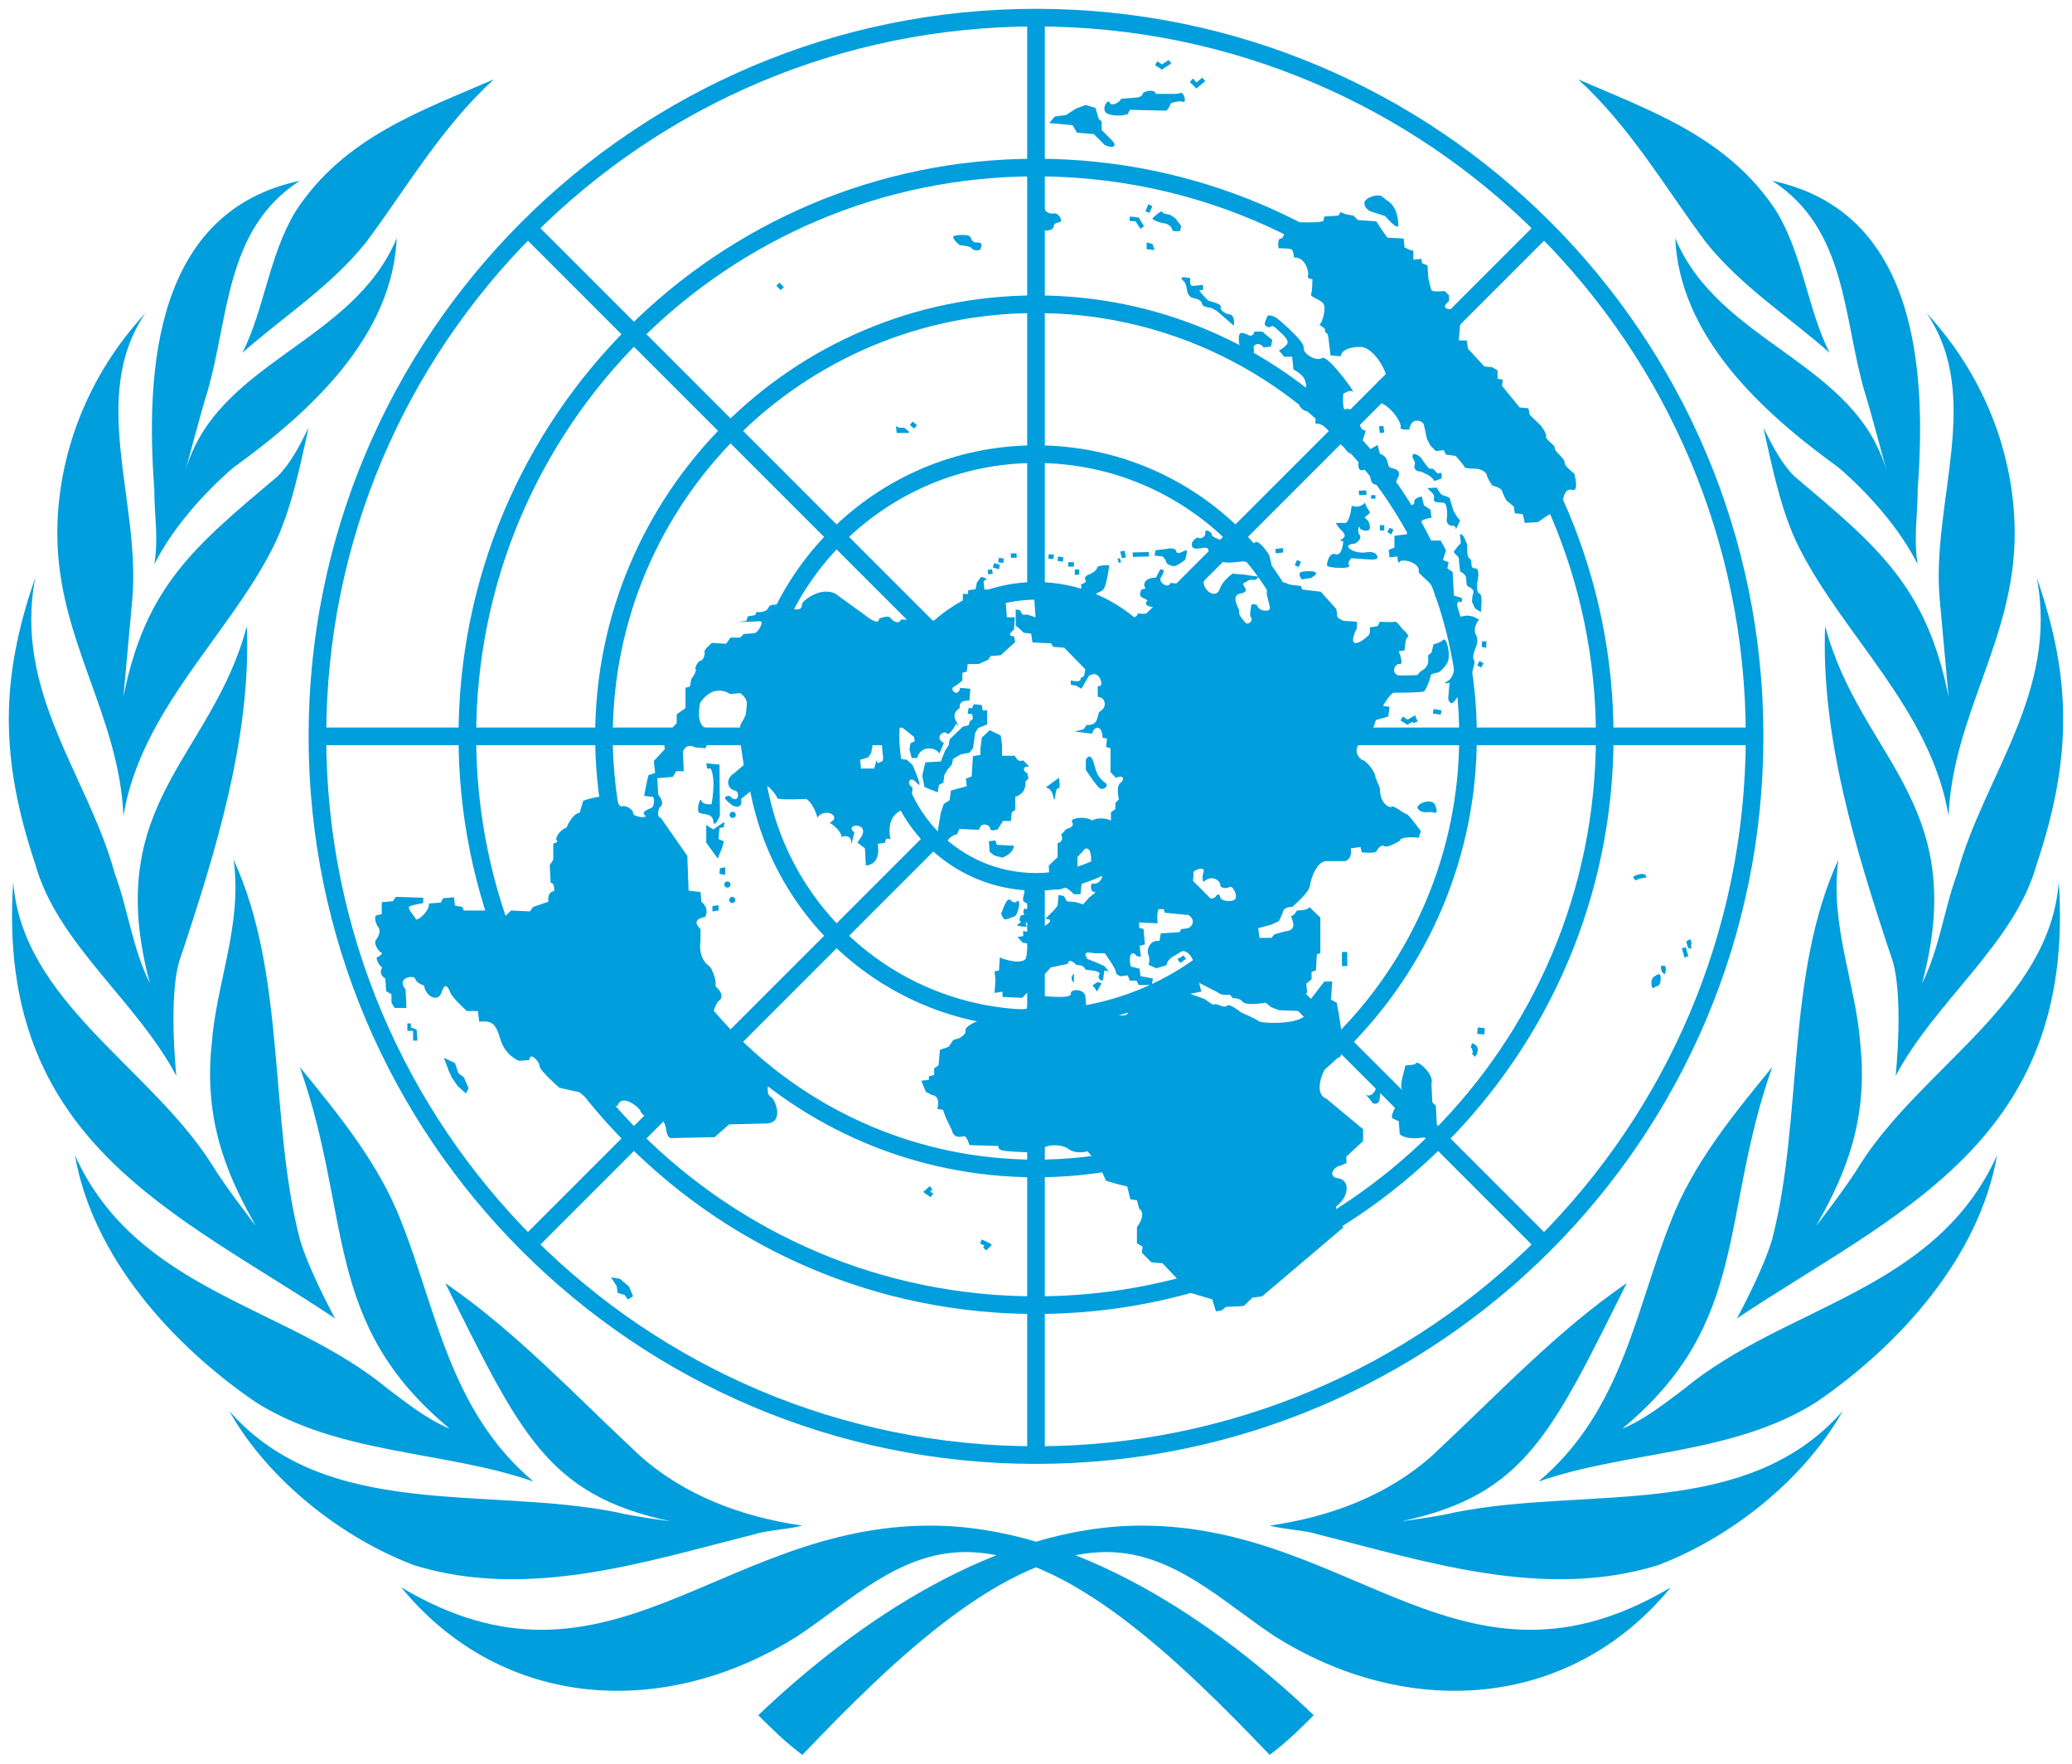 <svg width="47" height="40" viewBox="0 0 47 40" fill="none" xmlns="http://www.w3.org/2000/svg">
<g clip-path="url(#clip0_3571_44874)">
<path d="M12.1 33.6C10.2 32 9.9 29.7 9.1 27.7C8.6 26.4 7.7 25.3 6.8 24.2C8 27.6 7.3 30 10.2 32.4C9.7 32.2 9.2 31.8 8.8 31.5C6.5 29.6 3.1 29.3 1.7 26.2C2.1 28.5 3.9 30.5 5.8 31.8C7.7 33 10.1 32.9 12.1 33.6ZM17.1 34.8C17.4 34.7 17.8 34.7 18.2 34.6C16.8 34.4 15.5 33.9 14.5 33C13 31.6 11.7 30.2 10.1 29.1C11.8 32.5 12.4 33.9 15.2 34.5C15.2 34.5 14.4 34.4 14 34.3C11 33.7 7.4 34.5 5.2 32C6.1 33.6 7.8 34.9 9.4 35.5C12 36.3 14.7 35.4 17.1 34.8ZM21.1 34.6C16.3 34.6 13.8 38.8 9.1 36C11.4 38.8 15.1 39 18.1 37.1C19.3 36.3 20.4 35.2 21.9 35.2C24.2 35.2 26.7 37.6 28.8 39.8C29.2 39.5 29.5 39.2 29.8 38.9C27.6 36.8 24.4 34.6 21.1 34.6ZM7.6 29.9C7.6 29.9 7 28.8 6.8 28.1C6.1 25.4 6.5 22.1 5.3 19.5C5.5 21 4.9 22.3 4.8 23.7C4.6 25.6 5.3 26.9 5.8 27.8C5.8 27.8 5.1 26.9 4.8 26.4C3.4 24.2 0.5 22.7 0.3 20C-0.1 25.9 4 27.5 7.6 29.9ZM6.2 12.4C6.6 11.6 6.8 10.6 7 9.7C6.8 10.1 6.6 10.5 6.3 10.8C4.4 12.4 3.3 13.3 2.8 15.8L3 13.6C3.2 11.4 2 9 3.3 7.1C2 8.5 1.3 10.3 1.3 12.1C1.3 14.5 2.7 16.2 2.8 18.5C3.2 16.1 5.2 14.4 6.2 12.4ZM5.5 8C6.4 7.2 7.5 6.5 8.3 5.5C9.2 4.3 10 2.9 11.2 1.8C9.6 2.5 7.8 3.1 6.7 4.8C6.1 5.8 6 7 5.5 8ZM3.5 12.8C3.9 12 4.6 11.2 5.3 10.6C7.1 9.3 8.9 7.6 9 5.4C8 7.8 4.9 8.2 4.2 10.7C4.2 10.7 4.6 9.2 4.7 8.9C5.2 7.2 5.1 5.2 6.8 4.1C3.5 4.8 3.3 8.4 3.5 11.1C3.5 11.7 3.6 12.2 3.5 12.8ZM4 24.4C4 24.4 3.8 22.5 4.1 21.7C4.9 19.3 5.7 16.7 5.6 14.2C4.8 17.2 2.3 18.2 3.4 22.3C3 21.5 2.9 20.6 2.6 19.8C2 17.6 0.3 15.7 0.8 13.1C0 15.4 0 17.2 0.8 19.6C1.3 21.4 3.1 22.7 4 24.4Z" fill="#009EDC"/>
<path d="M34.9 33.6C36.8 32 37.1 29.7 37.9 27.7C38.4 26.4 39.3 25.3 40.2 24.2C39 27.6 39.7 30 36.8 32.4C37.3 32.2 37.8 31.8 38.2 31.5C40.5 29.6 43.9 29.3 45.3 26.2C44.9 28.5 43.1 30.5 41.2 31.8C39.3 33 36.9 32.9 34.9 33.6ZM29.9 34.8C29.6 34.7 29.2 34.7 28.8 34.6C30.2 34.4 31.5 33.9 32.5 33C34 31.6 35.3 30.2 36.9 29.1C35.2 32.5 34.6 33.9 31.8 34.5C31.8 34.5 32.6 34.4 33 34.3C36 33.7 39.6 34.5 41.8 32C40.9 33.6 39.2 34.9 37.6 35.5C35 36.3 32.3 35.4 29.9 34.8ZM25.9 34.6C30.7 34.6 33.2 38.8 37.9 36C35.6 38.8 31.9 39 28.9 37.1C27.7 36.3 26.6 35.2 25.1 35.2C22.8 35.2 20.3 37.6 18.2 39.8C17.8 39.5 17.5 39.2 17.2 38.9C19.4 36.8 22.6 34.6 25.9 34.6ZM39.4 29.9C39.4 29.9 40 28.8 40.2 28.1C40.9 25.4 40.5 22.1 41.7 19.5C41.5 21 42.1 22.3 42.2 23.7C42.4 25.6 41.7 26.9 41.2 27.8C41.2 27.8 41.9 26.9 42.2 26.4C43.6 24.2 46.5 22.7 46.7 20C47.1 25.9 43 27.5 39.4 29.9ZM40.8 12.4C40.4 11.6 40.2 10.6 40 9.7C40.2 10.1 40.4 10.5 40.7 10.8C42.6 12.4 43.7 13.3 44.2 15.8L44 13.6C43.8 11.4 45 9 43.7 7.1C45 8.5 45.7 10.3 45.7 12.1C45.7 14.5 44.3 16.2 44.2 18.5C43.8 16.1 41.8 14.4 40.8 12.4ZM41.5 8C40.6 7.2 39.5 6.5 38.7 5.5C37.8 4.3 37 2.9 35.8 1.8C37.4 2.5 39.2 3.1 40.3 4.8C40.9 5.8 41 7 41.5 8ZM43.5 12.8C43.1 12 42.4 11.2 41.7 10.6C39.9 9.3 38.1 7.6 38 5.4C39 7.8 42.1 8.2 42.8 10.7C42.8 10.7 42.4 9.2 42.3 8.9C41.8 7.2 41.9 5.2 40.2 4.1C43.5 4.8 43.7 8.4 43.5 11.1C43.5 11.7 43.4 12.2 43.5 12.8ZM43 24.4C43 24.4 43.2 22.5 42.9 21.7C42.1 19.3 41.3 16.7 41.4 14.2C42.2 17.2 44.7 18.2 43.6 22.3C44 21.5 44.1 20.6 44.4 19.8C45 17.6 46.7 15.7 46.2 13.1C47 15.4 47 17.2 46.2 19.6C45.7 21.4 43.9 22.7 43 24.4Z" fill="#009EDC"/>
<path d="M23.5 33C32.502 33 39.8 25.702 39.8 16.7C39.8 7.698 32.502 0.4 23.5 0.4C14.498 0.4 7.2 7.698 7.2 16.7C7.2 25.702 14.498 33 23.5 33Z" stroke="#009EDC" stroke-width="0.4"/>
<path d="M23.501 29.6C30.625 29.6 36.401 23.824 36.401 16.7C36.401 9.575 30.625 3.8 23.501 3.8C16.376 3.8 10.601 9.575 10.601 16.7C10.601 23.824 16.376 29.6 23.501 29.6Z" stroke="#009EDC" stroke-width="0.4"/>
<path d="M23.5 26.5C28.913 26.5 33.3 22.112 33.3 16.7C33.3 11.287 28.913 6.9 23.5 6.9C18.088 6.9 13.7 11.287 13.7 16.7C13.7 22.112 18.088 26.5 23.5 26.5Z" stroke="#009EDC" stroke-width="0.4"/>
<path d="M23.501 23.1C27.035 23.1 29.901 20.234 29.901 16.7C29.901 13.165 27.035 10.3 23.501 10.3C19.966 10.3 17.101 13.165 17.101 16.7C17.101 20.234 19.966 23.1 23.501 23.1Z" stroke="#009EDC" stroke-width="0.4"/>
<path d="M23.5 20C25.323 20 26.8 18.522 26.8 16.7C26.8 14.877 25.323 13.4 23.5 13.4C21.678 13.4 20.2 14.877 20.2 16.7C20.2 18.522 21.678 20 23.5 20Z" stroke="#009EDC" stroke-width="0.4"/>
<path d="M23.5 0.4V13.4M23.5 20V33M12 5.2L21.2 14.4M25.8 19L35 28.2M7.2 16.7H20.2M26.8 16.7H39.8M12 28.2L21.2 19M25.8 14.4L35 5.2" stroke="#009EDC" stroke-width="0.4"/>
<path d="M22.71 20.72C22.75 20.64 22.83 20.32 22.93 20.42C23.03 20.52 23.09 20.42 23.09 20.42C23.09 20.42 23.14 20.47 23.11 20.57C23.09 20.67 23.06 20.77 23 20.79C22.94 20.8 22.89 20.84 22.81 20.85C22.75 20.86 22.71 20.72 22.71 20.72ZM23.53 20.59C23.55 20.57 23.58 20.67 23.63 20.65C23.68 20.64 23.7 20.74 23.65 20.74C23.6 20.74 23.6 20.8 23.6 20.83C23.6 20.86 23.6 20.92 23.56 20.96C23.52 21 23.49 20.97 23.44 20.95C23.39 20.92 23.37 20.92 23.3 20.92C23.24 20.92 23.29 21.02 23.29 21.02C23.29 21.02 23.03 21.01 23.08 20.97C23.13 20.93 23.18 20.92 23.14 20.89C23.1 20.86 23.14 20.84 23.14 20.79C23.14 20.74 23.26 20.76 23.23 20.73C23.19 20.69 23.23 20.55 23.29 20.63L23.33 20.54C23.29 20.5 23.32 20.49 23.24 20.46C23.17 20.43 23.23 20.28 23.23 20.28L23.24 20.18C23.26 20.05 23.51 20.04 23.53 20.15C23.54 20.26 23.53 20.34 23.53 20.34L23.6 20.37C23.6 20.37 23.59 20.45 23.53 20.45C23.47 20.45 23.53 20.49 23.49 20.53L23.53 20.59ZM32.74 14.51C32.67 14.58 32.52 14.61 32.52 14.61L32.47 14.8L32.39 14.87C32.39 14.87 32.41 14.92 32.39 15.04C32.37 15.16 32.22 15.23 32.22 15.23L32.15 15.31C32.15 15.31 31.75 15.33 31.7 15.31C31.55 15.24 31.65 15.04 31.75 15.06C31.85 15.08 31.73 14.77 31.73 14.77L31.86 14.75C31.86 14.75 31.88 14.45 31.93 14.45C31.98 14.45 31.91 14.35 31.85 14.3C31.78 14.25 31.7 14.08 31.63 14.1C31.56 14.12 31.3 14.1 31.3 14.1L31.25 14.2L31.07 14.23C31.07 14.23 31.09 14.36 31.05 14.4C30.95 14.52 30.57 14.77 30.73 14.35L30.78 14.25V14.1L30.48 14.08C30.48 14.08 30.33 14.03 30.33 13.96C30.33 13.89 30.31 13.81 30.31 13.81L29.96 13.42L29.54 13.37L29.51 13.29L29.26 13.26C28.96 13.11 28.69 13.24 28.74 13.5C28.79 13.75 28.87 13.85 28.71 13.85C28.54 13.85 28.51 13.72 28.51 13.72C28.51 13.72 28.38 13.67 28.38 13.74C28.38 13.81 28.33 13.94 28.38 14.01C28.43 14.08 28.31 14.18 28.26 14.13C28.21 14.08 28.08 13.93 28.11 13.88C28.14 13.83 27.88 13.51 28.14 13.46C28.41 13.41 28.12 13.26 28.22 13.22L28.35 13.15H28.48L28.56 13.08L28.34 13.05L28.21 13.03L27.96 13.01C27.71 13.18 27.66 13.38 27.66 13.38C27.53 13.63 27.21 13.28 27.33 13.14C27.45 13 26.96 13.12 26.88 13.19C26.8 13.26 26.55 13.22 26.55 13.22C26.5 13.37 26.27 13.2 26.33 13.1C26.4 13 26.4 12.93 26.4 12.93L26.32 12.91L26.22 13.1C25.99 13.1 25.92 13.23 25.97 13.32C26.02 13.4 25.9 13.3 25.87 13.42C25.84 13.54 25.89 13.54 25.99 13.59C26.09 13.64 25.94 13.64 26.01 13.72C26.08 13.8 26.28 13.72 26.16 13.84C26.04 13.96 25.81 13.91 25.81 13.91C25.79 14.06 25.48 14.03 25.44 13.98C25.41 13.93 25.16 13.63 25.16 13.63L24.84 13.61C24.81 13.37 24.99 13.49 25.06 13.31C25.13 13.12 25.16 12.82 25.16 12.82C25.16 12.82 24.89 12.8 24.88 12.89C24.86 12.97 24.7 13.03 24.7 13.03C24.7 13.03 24.57 13.08 24.62 13.15C24.67 13.22 24.52 13.25 24.52 13.25C24.52 13.25 24.55 13.36 24.5 13.4C24.37 13.54 24.03 13.42 23.98 13.37L23.78 13.29L23.58 13.16L23.35 13.26L23.28 13.33H23.03L23.01 13.53L23.46 13.58L23.49 14L23.31 13.94H23.19L23.14 13.84L23.04 13.82V14.19L23.14 14.27L23.22 14.35L23.39 14.37L23.42 14.57L23.84 14.59L23.89 14.67L24.14 14.69L24.62 15.18L24.59 15.33L24.51 15.38C24.54 15.5 24.29 15.43 24.29 15.43V15.53L24.41 15.55L24.53 15.62L24.7 15.33C24.88 15.21 24.97 15.38 24.98 15.48C25 15.58 24.9 15.56 24.9 15.56V15.8L25 15.83C25.17 16.03 24.93 16.15 24.93 16.15L24.88 16.32C24.83 16.47 24.65 16.44 24.65 16.44L24.58 16.54L24.38 16.59L24.77 16.64C24.81 16.5 24.91 16.47 24.96 16.54C25.01 16.61 25.01 16.73 25.01 16.73L25.11 16.75L25.09 16.94L25.19 16.97V17.51L25.31 17.64C25.51 17.56 25.51 17.69 25.41 17.76C25.31 17.83 25.38 18.13 25.38 18.13L25.3 18.21V18.35L25.2 18.42V18.61C25.03 18.53 24.83 18.56 24.78 18.61C24.63 18.51 24.31 18.54 24.31 18.63C24.41 18.76 24.19 18.8 24.19 18.8L24.07 18.93C24.15 19.1 23.99 19.12 23.99 19.12V19.44L23.79 19.63L23.81 20.07C23.81 20.19 24.06 20.2 24.11 20.14C24.16 20.07 24.36 20.28 24.36 20.28H24.51L24.54 19.98L24.44 19.93V19.44L24.61 19.25C24.81 19.18 24.74 19.69 24.74 19.74C24.76 19.93 24.84 19.91 24.92 19.87C25.09 19.8 24.95 20.06 24.82 20.04C24.69 20.02 24.77 20.21 24.77 20.21L24.85 20.24L24.7 20.36L24.57 20.51L24.4 20.46L24.2 20.44L24.13 20.32L24.01 20.3L23.99 20.54L23.91 20.64L23.71 20.84C23.98 20.84 23.68 21.03 23.61 21.03C23.76 21.08 23.59 21.23 23.21 21.11V21.23L23.08 21.25L23.2 21.38L23.33 21.4L23.28 21.69C23.28 21.91 22.73 21.76 22.68 21.71L22.66 22.01L22.56 22.03L22.58 22.23L22.56 22.52L22.74 22.49V22.61L23.19 22.63L23.84 21.94L24.22 21.86C24.25 21.69 24.42 21.89 24.42 21.89C24.59 21.87 24.62 21.99 24.62 21.99L24.84 22.02C25.02 22.07 24.91 22.09 24.92 22.16C24.94 22.26 25.02 22.23 25.02 22.23L25.05 22.01L25.15 22.03L25.05 21.91L24.87 21.83L24.67 21.75C24.54 21.56 24.7 21.6 24.84 21.62H25.06C25.06 21.62 25.31 21.96 25.31 22.04C25.31 22.12 25.43 22.14 25.43 22.14L25.58 22.12L25.63 22.24H25.78L25.83 22.34H26.13L26.15 22.19L25.87 22.14L25.85 21.97L25.65 21.92C25.58 21.63 25.7 21.55 25.78 21.68L25.88 21.7L25.85 21.45L25.97 21.42L25.94 21.07L25.84 21.04V20.92L26.26 20.94C26.23 20.72 26.28 20.62 26.28 20.62H26.4L26.42 20.7L26.93 20.75L27.29 20.34C27.27 20.31 27.33 20.29 27.29 20.25C27.24 20.2 27.17 20.25 27.09 20.2C27.01 20.15 27.09 19.86 27.07 19.8C27.05 19.73 27.35 19.63 27.3 19.78C27.25 19.93 27.3 20 27.3 20C27.52 19.8 27.7 20.02 27.68 20.07C27.66 20.12 27.8 20.17 27.88 20.12C27.96 20.07 28.06 20.27 28.03 20.37C28 20.47 27.7 20.45 27.68 20.35C27.66 20.25 27.61 20.28 27.58 20.33C27.55 20.38 27.4 20.41 27.31 20.36C27.29 20.35 27.29 20.34 27.28 20.33L26.92 20.74H26.94C27.14 20.86 27.04 21.01 26.97 21.04C26.9 21.07 26.79 21.07 26.79 21.07L26.76 21.14L26.33 21.17L26.3 21.34C26.08 21.31 26 21.54 26.05 21.66C26.1 21.78 26.05 21.88 26.05 21.88L26.23 21.96L26.46 21.89C26.49 21.72 26.64 21.69 26.78 21.59C26.91 21.49 27.13 21.78 27.06 21.91C26.99 22.04 26.99 22.1 26.99 22.1L27.01 22.25L26.84 22.32L26.71 22.39L26.69 22.47H26.24L26.16 22.55L25.94 22.57L25.87 22.67L25.72 22.69C25.72 22.69 25.47 22.81 25.57 22.94C25.67 23.08 25.15 23.06 25.04 22.87C25.01 23.04 24.82 22.89 24.82 22.89L24.64 22.84L24.62 22.59C24.59 22.42 24.27 22.42 24.29 22.54C24.31 22.66 23.69 22.59 23.69 22.59L23.49 22.69L23.31 22.8L23.29 22.88L22.99 22.91L22.86 22.98L22.81 22.88H22.68L22.55 23.07C22.2 23.09 21.87 23.29 21.9 23.37C21.93 23.45 21.77 23.54 21.77 23.54L21.62 23.59L21.52 23.74L21.32 23.81L21.29 24.16L21.19 24.23V24.38L21.07 24.41V24.49L20.9 24.51L21 24.76L21.13 24.83C21.36 24.86 21.26 25.15 21.26 25.15L21.39 25.17L21.46 25.36L21.59 25.63C21.64 25.83 21.79 25.78 21.86 25.77C21.93 25.75 21.99 25.97 21.99 25.97L22.65 25.99C22.65 25.99 22.62 26.06 22.73 26.09C22.85 26.12 23.61 26.16 23.64 26.11C23.61 25.96 24.06 25.92 24.24 26.06C24.42 26.19 24.67 26.11 24.67 26.11L24.92 26.41L25.09 26.78L25.37 26.86L25.57 26.91L25.64 27.2L25.79 27.22L25.84 27.41C26.02 27.54 25.79 27.83 25.79 27.83V28.2L25.92 28.27L25.9 28.41L26.12 28.63L26.37 28.65L27 29.32L27.5 29.47L27.58 29.74L27.71 29.72L27.81 29.64L28.21 29.62L28.41 29.43L28.63 29.4L30.48 27.83L30.31 27.73V27.36C30.61 27.14 30.63 26.75 30.34 26.72C30.13 26.69 30.22 26.47 30.42 26.43L30.54 26.38V26.23L30.92 25.88V25.61L30.09 24.92C29.72 24.79 30.09 23.98 30.34 23.99C30.59 24.01 30.32 22.74 30.32 22.74L30.19 22.67L30.22 22.26H30.04L29.74 22.65L29.66 22.92C29.63 23.27 28.6 23.21 28.55 23.16C28.5 23.11 28.15 22.96 28.15 22.96C28.15 22.96 27.88 22.74 27.83 22.81C27.78 22.88 27.55 22.73 27.55 22.78C27.55 22.83 27.33 22.66 27.33 22.66L27 22.54L27.25 22.49L27.2 22.29L27.63 22.51C27.68 22.58 27.9 22.56 27.9 22.56L27.97 22.64C27.97 22.64 28.1 22.62 28.19 22.72C28.27 22.82 28.71 22.74 28.71 22.74L28.83 22.84L29.01 22.91L29.53 22.93L29.55 22.61L29.65 22.51L29.63 22.31L29.75 22.21V22.04L29.85 22.01L29.87 21.64L29.95 21.62V20.81L29.7 20.57C29.68 20.65 29.42 20.65 29.42 20.65C29.42 20.65 29.35 20.77 29.3 20.77C29.25 20.77 29.37 20.92 29.33 21.02C29.3 21.12 29.16 21.12 29.16 21.12L28.91 21.19L28.84 21.27H28.57L28.54 21.05L28.84 20.97L29.01 20.89L29.09 20.72C29.11 20.55 29.31 20.57 29.31 20.57C29.31 20.57 29.69 20.25 29.71 20.1C29.73 19.95 29.86 19.53 30.09 19.53H30.52C30.69 19.46 30.64 19.24 30.64 19.24L30.86 19.21L30.89 19.33C30.89 19.33 31.19 19.36 31.22 19.31C31.25 19.26 31.32 19.14 31.4 19.19C31.48 19.24 31.75 19.07 31.75 19.07C31.77 18.95 32.18 19 32.18 19L32.23 18.85C32.23 18.85 31.95 18.46 31.9 18.46C31.85 18.46 31.58 18.22 31.55 18.31C31.28 18.24 31.3 17.87 31.3 17.87L31.2 17.63C31.2 17.49 30.95 17.21 30.9 17.24C30.65 17.05 30.83 16.84 30.9 16.82C30.97 16.8 31.13 16.57 31.13 16.57L31.21 16.33L31.49 16.25L31.52 16.03L31.37 16.01C31.37 16.01 31.54 15.71 31.62 15.71C31.7 15.71 32.25 15.71 32.3 15.68C32.35 15.65 32.45 15.38 32.45 15.33C32.45 15.28 32.58 15.26 32.63 15.25C32.68 15.23 32.8 15.1 32.83 15.03C32.92 14.86 32.81 14.44 32.74 14.51ZM37.35 19.9C37.34 19.87 37.33 19.84 37.3 19.83C37.23 19.8 37.1 19.85 37.04 19.89L37.1 19.97C37.16 19.93 37.25 19.91 37.26 19.92V19.91L37.35 19.9ZM37.78 21.91L37.68 21.9C37.67 21.98 37.69 22.08 37.77 22.09L37.79 21.99C37.79 21.99 37.78 21.95 37.78 21.91ZM38.15 21.51C38.18 21.61 38.21 21.71 38.21 21.72L38.3 21.68C38.3 21.68 38.26 21.58 38.24 21.48L38.15 21.51ZM38.37 21.43V21.41C38.37 21.38 38.36 21.34 38.34 21.3L38.25 21.35C38.26 21.37 38.26 21.4 38.27 21.42C38.27 21.45 38.28 21.48 38.3 21.5C38.32 21.51 38.34 21.52 38.37 21.51L38.35 21.41C38.35 21.42 38.36 21.42 38.37 21.43ZM37.52 22.15C37.59 22.11 37.68 22.02 37.67 22.21C37.66 22.4 37.58 22.34 37.52 22.4C37.46 22.46 37.42 22.21 37.52 22.15ZM33.51 23.45L33.52 23.3L33.68 23.32L33.67 23.46L33.51 23.45ZM33.52 23.78C33.5 23.69 33.4 23.66 33.39 23.66L33.36 23.76C33.37 23.76 33.38 23.77 33.39 23.78L33.41 23.87C33.4 23.88 33.39 23.89 33.39 23.9L33.46 23.97C33.51 23.89 33.53 23.84 33.52 23.78ZM21.09 26.9L20.99 26.99L20.94 27.03L20.99 27.07L21.11 27.15L21.17 27.07L21.1 27.02L21.15 26.98L21.09 26.9ZM22.27 28.11L22.23 28.2L22.33 28.25L22.3 28.29L22.37 28.36L22.5 28.23L22.44 28.19L22.27 28.11ZM17.68 6.41L17.78 6.51L17.71 6.58L17.61 6.48L17.68 6.41ZM20.7 9.56L20.8 9.64L20.74 9.72L20.64 9.64L20.7 9.56ZM20.32 9.63L20.34 9.82H20.59C20.69 9.82 20.51 9.7 20.51 9.7C20.51 9.7 20.31 9.72 20.32 9.63ZM25.8 4.93L25.63 4.91L25.62 5.01L25.76 5.02L25.87 5.19L25.95 5.13L25.84 4.95L25.82 4.93H25.8ZM26.25 1.39L26.2 1.48L26.33 1.56L26.36 1.58L26.38 1.56L26.57 1.44L26.51 1.36L26.36 1.46L26.25 1.39ZM27.14 1.87L27.06 1.78L26.99 1.86L27.14 2.01L27.17 1.98L27.34 1.84L27.27 1.76L27.14 1.87ZM21.62 5.38C21.61 5.32 21.95 5.31 22 5.36C22.05 5.41 22.02 5.5 22.17 5.5C22.32 5.5 22.25 5.6 22.24 5.65C22.22 5.7 22.06 5.68 22.04 5.63C22.02 5.58 21.77 5.56 21.77 5.56C21.77 5.56 21.64 5.46 21.62 5.38ZM23.53 5.19C23.79 5.27 23.88 5.21 23.9 5.14C23.92 5.07 23.93 5.06 24.03 5.04C24.13 5.02 24.01 4.82 23.91 4.84C23.81 4.86 23.71 4.81 23.69 4.72C23.67 4.64 23.51 4.42 23.49 4.59C23.47 4.76 23.37 4.76 23.39 4.88C23.42 4.99 23.47 5.17 23.53 5.19ZM25.18 2.34C25.14 2.19 24.93 2.53 25.15 2.59C25.37 2.66 25.58 2.59 25.58 2.59L25.63 2.49L26.46 2.51C26.53 2.44 26.56 2.34 26.56 2.34C26.56 2.34 26.76 2.27 26.84 2.31C26.92 2.34 26.86 2.07 26.77 2.11C26.69 2.14 26.52 2.13 26.52 2.13H26.22C26.2 2.01 25.94 2.06 25.92 2.13C25.91 2.19 25.81 2.21 25.81 2.21L25.43 2.24C25.39 2.34 25.2 2.41 25.18 2.34ZM25.21 3.17L24.99 2.95V2.76L24.92 2.69L24.85 2.45L24.63 2.38L24.41 2.46L24.18 2.61L23.93 2.64L23.8 2.79L24.33 2.84L24.43 3.01L24.81 3.04L25.06 3.29C25.29 3.39 25.34 3.29 25.21 3.17ZM25.98 4.79L26.05 4.63L26.14 4.68L26.07 4.83L25.98 4.79ZM30.95 4.62C30.92 4.49 31.28 4.37 31.37 4.47C31.45 4.57 31.69 4.59 31.72 5.09C31.73 5.27 31.42 4.9 31.42 4.9L31.17 4.82C31.03 4.79 30.96 4.71 30.95 4.62ZM29.2 5.06C29.15 5.21 29.13 5.41 29.05 5.41C28.97 5.41 29 5.63 29 5.63C29 5.63 29.22 5.63 29.28 5.65C29.35 5.67 29.35 5.84 29.35 5.84C29.6 5.82 29.7 6.16 29.67 6.25C29.64 6.33 29.77 6.33 29.77 6.33C29.77 6.33 29.77 6.6 29.74 6.67C29.71 6.74 29.96 6.79 30.02 6.89C30.09 6.99 29.99 7.33 29.94 7.35C29.89 7.37 30.07 7.42 30.06 7.5C30.04 7.58 30.11 7.5 30.13 7.64C30.15 7.77 30.18 8.06 30.18 8.06L30.41 8.08C30.44 7.86 30.87 7.85 30.94 7.88C31.22 7.98 31.44 8.42 31.44 8.52C31.44 8.62 31.26 8.64 31.26 8.64L31.29 9.13C31.57 9.21 31.81 9.62 31.77 9.69C31.74 9.76 31.97 9.74 31.97 9.74C32 9.44 32.29 9.54 32.3 9.64C32.32 9.74 32.37 9.96 32.37 9.96L32.45 10.11L32.57 10.23L32.75 10.21L32.8 10.31L33.02 10.34C33.02 10.34 33.2 10.54 33.22 10.59C33.24 10.64 33.49 10.62 33.55 10.64C33.62 10.66 33.72 10.71 33.73 10.79C33.75 10.87 33.85 11.01 33.85 11.01C33.85 11.01 34.05 11.06 34.07 11.13C34.09 11.2 34.17 11.35 34.17 11.35L34.34 11.49L34.36 11.64L34.54 11.66L34.59 11.86L34.89 11.84L35.06 11.72C35.28 11.6 35.43 11.45 35.44 11.38C35.46 11.31 35.49 11.06 35.66 11.11C35.83 11.16 35.71 10.74 35.71 10.74C35.71 10.74 35.48 10.57 35.49 10.49C35.51 10.41 35.26 10.24 35.27 10.17C35.29 10.1 35.05 9.97 35.07 9.9C35.09 9.83 34.95 9.65 34.95 9.65L34.7 9.41L34.67 9.26L34.47 9.24L34.07 8.75L34.09 8.61L33.97 8.59V8.4L33.85 8.33L33.67 8.31L33.3 7.91L33.27 7.72H33.09L33.12 7.37C33.24 7.22 33.17 6.93 33.17 6.93C33.17 6.93 32.94 7.05 32.82 7C32.7 6.95 32.87 6.83 32.87 6.83V6.7L32.77 6.6C32.77 6.6 32.49 6.63 32.47 6.58C32.45 6.53 32.4 6.31 32.4 6.31L32.38 6.02L32.26 5.97L32.24 5.87L32.06 5.89V5.69L31.96 5.66L31.86 5.61L31.84 5.41L31.47 5.39L31.35 5.22L31.22 5.02L30.8 4.99L30.7 4.89L30.53 4.86L30.41 4.81L30.36 4.89L30.04 4.91L30.02 5.01C29.88 5.08 29.22 5.01 29.2 5.06ZM26.14 4.96C26.17 5.01 26.37 5.06 26.37 5.06C26.5 5.06 26.59 5.16 26.59 5.21C26.59 5.26 26.77 5.24 26.77 5.24L26.79 5.12L26.66 4.95L26.54 4.87C26.54 4.87 26.36 4.85 26.36 4.8C26.36 4.76 26.17 4.91 26.14 4.96ZM26.14 5.53L26.01 5.5V5.65L26.19 5.67L26.14 5.53ZM27.99 7.39V7.26C27.99 7.26 27.97 7.13 27.89 7.13C27.81 7.13 27.66 7.03 27.69 6.96C27.72 6.89 27.41 6.82 27.41 6.82C27.41 6.82 27.13 6.55 27.23 6.58C27.33 6.61 27.28 6.46 27.28 6.46C27.28 6.46 27.08 6.49 27.03 6.48C26.98 6.46 27 6.31 27 6.31C27 6.31 26.8 6.26 26.8 6.31C26.8 6.36 26.87 6.36 26.9 6.46C26.93 6.56 26.92 6.73 27.07 6.76C27.22 6.79 27.25 6.83 27.27 6.9C27.29 6.97 27.47 6.98 27.47 6.98L27.6 7.05L27.99 7.39ZM28.12 7.84C28.1 7.77 28.07 7.54 28.17 7.55C28.27 7.57 28.2 7.55 28.32 7.6C28.44 7.65 28.45 7.52 28.45 7.52H28.63L28.86 7.71L28.83 7.86L28.66 7.88C28.58 7.75 28.41 7.8 28.44 7.91C28.47 8.03 28.36 8.25 28.29 8.26C28.22 8.28 28.01 8.28 28.02 8.18C28.05 8.08 28.12 7.84 28.12 7.84ZM30.86 10.14L30.98 9.77C30.81 9.74 30.85 9.55 30.85 9.55C30.83 9.4 30.6 9.23 30.52 9.28C30.44 9.33 30.47 8.93 30.47 8.93C30.47 8.93 30.62 8.83 30.69 8.88C30.76 8.93 30.12 8.04 29.99 8.12C29.86 8.2 29.56 8.04 29.57 7.88C29.59 7.73 28.97 7.22 28.97 7.22C28.97 7.22 28.77 7.09 28.74 7.19C28.71 7.29 28.64 7.36 28.74 7.41C28.84 7.46 28.82 7.33 28.94 7.44C29.06 7.56 29.27 7.71 29.19 7.81C29.11 7.91 29.01 7.95 29.01 7.95L29.13 8.09H29.31L29.34 8.38C29.34 8.38 29.54 8.48 29.59 8.6C29.64 8.72 29.64 8.79 29.59 8.85C29.54 8.92 29.44 9.04 29.46 9.15C29.48 9.27 29.61 9.32 29.61 9.32L29.74 9.34L29.84 9.39V9.61C29.97 9.58 30.19 9.76 30.17 9.88C30.15 10 30.2 9.93 30.37 10.05C30.54 10.17 30.49 10.19 30.6 10.27C30.71 10.34 30.81 10.29 30.86 10.14ZM27.04 12.3C27.04 12.35 27.01 12.42 27.11 12.44C27.21 12.46 27.39 12.37 27.41 12.47C27.43 12.57 27.43 12.64 27.56 12.69C27.69 12.74 27.78 12.76 27.88 12.76C27.98 12.76 28.2 12.73 28.2 12.73C28.2 12.73 28.44 12.77 28.48 12.81C28.66 13 28.78 13.05 28.83 12.96C28.88 12.88 28.81 12.69 28.8 12.62C28.78 12.55 28.55 12.23 28.47 12.3C28.39 12.37 28.37 12.3 28.22 12.35C28.07 12.4 27.75 12.37 27.74 12.3C27.72 12.23 27.49 12.2 27.49 12.13C27.49 12.06 27.32 11.98 27.34 12.08C27.36 12.18 27.22 12.23 27.19 12.2C27.14 12.16 27.04 12.3 27.04 12.3ZM26.21 12.48L26.19 12.6L26.37 12.62C26.37 12.62 26.45 12.69 26.45 12.74C26.45 12.79 26.57 12.84 26.63 12.84C26.7 12.84 26.88 12.7 26.88 12.7C26.88 12.7 26.96 12.46 26.9 12.48C26.83 12.5 26.7 12.6 26.68 12.5C26.66 12.4 26.46 12.45 26.46 12.45L26.21 12.48ZM25.35 12.67L25.4 12.66L25.43 12.75L25.38 12.77L25.35 12.67ZM25.41 12.51L25.51 12.49L25.54 12.64L25.45 12.66L25.41 12.51ZM25.69 12.53L25.7 12.63L26.06 12.62V12.52L25.69 12.53ZM28.93 12.45L29.1 12.43L29.11 12.53L28.94 12.55L28.93 12.45ZM29.37 12.82L29.42 12.7L29.51 12.74L29.46 12.86L29.37 12.82ZM30.82 11.13L30.99 11.12L31 11.22L30.83 11.23L30.82 11.13ZM31.1 11.23H31.2V11.31H31.1V11.23ZM31.4 9.81L31.3 9.82L31.28 9.67L31.38 9.66L31.4 9.81ZM31.3 11.91H31.4V12.03H31.3V11.91ZM31.52 11.97L31.61 12.01L31.56 12.12L31.47 12.07L31.52 11.97ZM31.03 10.64C31.13 10.64 31 11.03 31.26 10.99C31.53 10.96 31.28 11.11 31.48 11.12C31.68 11.14 31.63 10.97 31.7 10.85C31.77 10.73 31.73 10.66 31.62 10.63C31.5 10.6 31.5 10.6 31.47 10.46C31.44 10.33 31.3 10.29 31.3 10.29L31.25 10.09L31.03 10.22L30.81 10.51C30.81 10.75 30.93 10.64 31.03 10.64ZM31.68 11.56C31.81 11.49 32.1 11.49 32.08 11.39C32.06 11.29 32.25 11.26 32.25 11.26L32.3 11.46L32.45 11.56L32.47 11.75C32.47 11.75 32.52 11.72 32.34 11.77C32.16 11.82 32.27 11.9 32.27 11.9L31.87 11.92L31.82 11.75L31.68 11.56ZM29.53 12.97C29.61 12.95 29.81 12.94 29.85 12.99C29.88 13.04 29.73 13.11 29.73 13.11L29.53 13.14C29.47 13.06 29.45 12.99 29.53 12.97ZM30.6 12.82C30.69 12.91 30.1 12.89 30.1 12.82C30.1 12.75 30.15 12.52 30.3 12.57C30.45 12.62 30.47 12.27 30.47 12.27C30.47 12.27 30.34 12.29 30.45 12.22C30.57 12.15 30.45 12.05 30.4 12C30.35 11.95 30.3 11.86 30.3 11.86H30.53C30.63 11.79 30.66 11.47 30.66 11.47C30.86 11.54 30.96 11.4 30.96 11.4C30.96 11.4 30.99 11.5 31.06 11.59C31.13 11.67 30.89 11.71 30.98 11.76C31.06 11.81 31.1 11.96 31.06 12.01C31.03 12.06 30.84 12.03 30.84 11.96C30.84 11.89 30.77 12.04 30.84 12.13C30.91 12.21 30.76 12.33 30.72 12.33C30.69 12.33 30.47 12.36 30.65 12.47C30.83 12.57 31.03 12.52 31.03 12.52C31.03 12.52 31.18 12.5 31.23 12.59C31.28 12.67 31.21 12.69 31.13 12.69C31.05 12.69 30.65 12.66 30.65 12.66C30.65 12.66 30.55 12.77 30.6 12.82ZM32.54 10.91C32.49 10.84 32.44 10.79 32.37 10.76C32.3 10.73 32.25 10.69 32.19 10.69C32.12 10.69 32.06 10.62 32.09 10.54C32.12 10.46 32.04 10.42 32.04 10.35C32.04 10.28 32.09 10.28 32.17 10.33C32.25 10.38 32.24 10.4 32.3 10.48C32.37 10.56 32.4 10.65 32.47 10.63C32.54 10.61 32.59 10.78 32.65 10.73C32.72 10.68 32.7 10.85 32.7 10.85L32.54 10.91ZM32.38 11.07C32.43 11.14 32.53 11.19 32.53 11.26C32.53 11.33 32.5 11.38 32.6 11.39C32.7 11.41 32.77 11.37 32.8 11.46C32.83 11.54 32.83 11.68 32.82 11.75C32.8 11.82 32.84 11.92 32.92 11.92C33 11.92 33.02 11.94 33.02 11.99C33.02 12.04 33.12 11.8 33.12 11.8C33.04 11.73 32.97 11.58 32.97 11.58C32.97 11.58 32.89 11.34 32.89 11.31C32.89 11.28 32.77 11.24 32.72 11.23C32.67 11.21 32.59 11.06 32.59 11.06L32.38 11.07ZM33.46 13.8L33.39 13.65C33.39 13.65 33.39 13.52 33.42 13.45C33.45 13.38 33.35 13.32 33.3 13.3C33.25 13.28 33.27 13.15 33.25 13.08C33.23 13.01 33.12 12.96 33.12 12.96C33.12 12.96 33.09 12.71 33.09 12.66C33.09 12.61 32.94 12.54 32.99 12.49C33.04 12.44 33.07 12.37 33.12 12.34C33.17 12.31 33.07 12.07 33.15 12.12C33.23 12.17 33.23 12.26 33.27 12.32C33.3 12.39 33.25 12.62 33.34 12.67C33.42 12.72 33.32 12.89 33.46 12.89C33.59 12.89 33.51 13.21 33.51 13.21C33.51 13.21 33.48 13.45 33.56 13.46C33.64 13.48 33.59 13.88 33.59 13.88L33.46 13.8ZM33.51 15.09L33.56 14.99L33.65 15.04L33.6 15.14L33.51 15.09ZM33.62 14.54L33.72 14.55L33.71 14.69L33.61 14.67L33.62 14.54ZM33.41 13.98L33.28 13.96L32.98 14.01L32.81 14.33C32.81 14.33 32.89 14.38 32.96 14.5C33.03 14.62 33.06 15.31 32.86 15.43C32.66 15.55 32.88 15.48 32.88 15.48L32.85 15.85C32.9 16.02 32.98 15.93 33.03 15.85C33.08 15.77 33.13 15.75 33.2 15.66C33.27 15.58 33.37 15.42 33.38 15.31C33.4 15.19 33.48 15.01 33.43 14.96C33.38 14.91 33.48 14.67 33.48 14.67C33.48 14.67 33.55 14.53 33.48 14.4C33.41 14.26 33.5 14.11 33.55 14.05L33.41 13.98ZM32.68 12.26H32.43C32.43 12.26 32.51 12.29 32.28 12.07C32.05 11.85 31.9 12.12 31.9 12.12L31.63 12.15V12.42L31.5 12.47L31.52 12.64L31.7 12.62C31.7 12.62 31.7 12.82 31.75 12.74C31.8 12.66 32.22 12.76 32.18 12.96C32.17 13.04 32.6 13.26 32.55 13.53C32.77 13.56 32.72 13.78 32.72 13.78L33 13.81L33.08 13.64L33.16 13.66V13.56L32.98 13.51L32.95 12.97L32.83 12.89L32.86 12.75L32.73 12.7L32.8 12.48L32.68 12.26ZM32.06 16.4L32.16 16.36L32.12 16.28L32.1 16.22L32.05 16.25L31.93 16.32L31.82 16.25L31.77 16.34L31.9 16.42L31.93 16.44L31.95 16.42L32.05 16.37L32.06 16.4ZM32.5 16.18L32.68 16.21L32.7 16.11L32.52 16.08L32.5 16.18ZM32.16 18.34C32.09 18.24 32.49 18.07 32.56 18.27C32.63 18.47 32.56 18.44 32.49 18.42C32.43 18.4 32.26 18.47 32.16 18.34ZM30.44 21.59H30.56V21.91H30.44V21.59ZM31.21 24.68C31.18 24.81 31.06 24.88 30.99 24.83C30.92 24.78 31.07 24.91 31.11 24.98C31.14 25.05 31.24 25.05 31.28 24.98C31.31 24.91 31.3 24.76 31.33 24.69C31.36 24.63 31.23 24.61 31.21 24.68ZM31.58 25.36L31.73 25.43L31.75 25.72C31.95 25.92 32.6 25.75 32.6 25.7C32.6 25.65 32.57 25.08 32.57 25.08L32.49 25L32.47 24.58C32.54 24.36 32.15 24.04 32.12 24.11C32.09 24.18 31.87 24.13 31.87 24.19C31.87 24.26 31.74 24.59 31.8 24.71C31.87 24.83 31.75 24.83 31.73 24.95C31.71 25.05 31.54 25.25 31.58 25.36ZM26.9 21.75L26.85 21.67L26.71 21.75L26.77 21.84L26.9 21.75ZM24.36 22.08C24.28 22.16 24.3 22.23 24.36 22.29ZM24.88 22.49L24.99 22.3L24.9 22.27L24.78 22.35L24.83 22.4L24.88 22.49ZM24.78 17.22C24.85 17.37 24.83 17.59 25.08 17.76C25.16 17.82 25.03 17.93 24.95 17.88C24.87 17.83 24.63 17.46 24.63 17.46V17.24C24.68 17.11 24.75 17.16 24.78 17.22ZM23.9 18.1C23.94 18.25 23.93 17.86 24 17.88C24.07 17.9 24.02 17.64 24.02 17.64L23.72 17.86C23.86 17.88 23.88 18.03 23.9 18.1ZM23 19.18C22.98 19.38 22.73 19.45 22.73 19.45L22.55 19.4L22.45 19.32L22.43 19.08L22.58 19.06L22.61 19.16L23 19.18ZM22.73 17.14V16.9L22.7 16.68L22.45 16.56L22.27 16.73L22.24 16.97V17.12L22.07 17.15L22.04 17.61L21.91 17.66L21.93 17.83L21.57 17.93L21.54 18.15L21.41 18.23L21.34 18.43L21.26 18.92C21.26 18.92 21.41 19.21 21.49 19.07C21.57 18.94 21.71 18.92 21.71 18.92L21.76 18.8L22.21 18.82C22.24 18.63 22.46 18.7 22.46 18.79C22.46 18.87 22.63 18.81 22.63 18.81L22.75 18.62H22.93L22.95 18.42L23.03 18.37V18.07C23.3 17.99 23.26 17.73 23.26 17.73L23.33 17.65L23.3 17.53C23.17 17.48 23.23 17.36 23.32 17.39C23.4 17.42 23.2 17.24 23.2 17.24C23.1 17.32 23.02 17.14 23.02 17.14H22.73ZM21.97 16.45L21.84 16.48L21.54 16.77L21.52 16.9L21.44 17.02L21.34 17.27L20.99 17.29L20.92 17.59L20.97 17.85L21.27 17.97L21.3 17.8L21.4 17.75L21.42 17.58L21.49 17.46L21.59 17.34L21.62 17.21L21.79 17.11L21.99 17.07L22.07 16.97L22.1 16.77L22.12 16.62L22.19 16.51L22.39 16.43V16.11H22.29L22.27 15.99L22.09 15.97L22.05 16.06H21.97L21.95 16.19H22.05L22.07 16.3L22 16.36L21.97 16.45ZM16.69 18.48C16.69 18.52 16.66 18.55 16.62 18.55C16.58 18.55 16.55 18.52 16.55 18.48C16.55 18.44 16.58 18.41 16.62 18.41C16.66 18.41 16.69 18.44 16.69 18.48ZM16.68 20.41C16.68 20.45 16.65 20.48 16.61 20.48C16.57 20.48 16.54 20.45 16.54 20.41C16.54 20.37 16.57 20.34 16.61 20.34C16.65 20.34 16.68 20.37 16.68 20.41ZM16.5 20.13C16.54 20.13 16.57 20.1 16.57 20.06C16.57 20.02 16.54 19.99 16.5 19.99C16.46 19.99 16.43 20.02 16.43 20.06C16.43 20.1 16.46 20.13 16.5 20.13ZM16.3 20.53L16.16 20.55V20.67L16.3 20.65V20.53ZM16.45 19.67L16.33 19.69L16.32 19.82L16.45 19.84V19.67ZM16.42 18.76L16.43 18.64L16.18 18.81L16.02 18.71V19.11L16.28 19.47L16.38 19.23L16.42 19.08L16.3 19.03L16.32 18.78L16.42 18.76ZM16.32 17.34L16.02 17.31L16.04 17.43H16.12C16.25 17.67 16.14 18.24 16.14 18.24C16.14 18.24 15.94 18.26 15.91 18.16C15.88 18.06 15.79 18.38 15.86 18.43C15.93 18.48 16.16 18.43 16.18 18.62C16.2 18.81 16.33 18.5 16.33 18.5L16.32 17.34ZM23.02 14H22.84L22.81 13.63L22.91 13.56V13.37H22.33L22.31 13.18L22.39 13.13L22.26 13.08L22.16 13.21L22.13 13.36L21.96 13.39V13.47H21.84V13.69L21.37 14.08L20.44 14.05C20.37 14.2 20.21 14.03 20.21 14.03C20.18 13.93 19.94 14.03 19.94 14.03C19.94 14.22 19.62 13.95 19.62 13.95L19.04 13.53C18.71 13.23 18.21 13.61 18.19 13.7C18.21 13.94 17.81 13.75 17.81 13.75C17.81 13.75 17.48 13.65 17.43 13.78C17.38 13.91 17.16 13.88 17.16 13.88L17.13 13.95L16.96 13.98L16.93 14.08L16.73 14.11L17.23 14.09C17.36 14.07 17.18 14.38 17.1 14.36L16.87 14.38L16.79 14.46H16.57L16.47 14.6L16.15 14.58C16.15 14.58 15.97 14.73 15.98 14.78C16 14.83 15.95 14.98 15.9 14.98C15.85 14.98 15.75 15.13 15.78 15.18C15.81 15.23 15.68 15.4 15.68 15.4L15.65 15.57L15.55 15.6V16.06L15.35 16.2V16.4L15.05 16.72L15.08 16.99L14.83 17.26L14.86 17.53L14.71 17.58L14.68 17.7L14.61 18.05L14.78 18.07C14.86 18.04 14.85 18.29 14.78 18.32C14.71 18.35 14.53 18.42 14.63 18.49C14.73 18.56 14.36 18.54 14.36 18.44C14.36 18.34 14.16 18.25 14.11 18.29C14.06 18.32 13.98 18.14 13.98 18.14C13.8 17.95 13.23 18.16 13.23 18.16L13.15 18.43C12.97 18.46 12.85 18.77 12.85 18.77C12.7 18.82 12.58 19.01 12.63 19.06C12.68 19.11 12.55 19.13 12.55 19.13V19.5L12.47 19.62L12.49 20.02C12.59 20.02 12.57 20.21 12.57 20.21C12.4 20.23 12.44 20.45 12.44 20.45L12.09 20.57L12.02 20.67L11.59 20.65L11.47 20.77L11.35 20.65H10.52L10.49 20.57L10.32 20.54L10.3 20.35L10.05 20.37L10 20.47L9.73 20.49C9.75 20.66 9.46 20.91 9.43 20.84C9.4 20.77 9.21 20.59 9.3 20.55C9.38 20.52 9.6 20.48 9.6 20.48V20.36L8.98 20.34L8.91 20.44L8.66 20.46V20.73L8.54 20.76C8.46 20.81 8.56 21 8.56 21C8.68 21.12 8.54 21.3 8.54 21.3C8.44 21.4 8.62 21.59 8.62 21.59C8.75 21.62 8.54 21.72 8.54 21.72C8.57 21.89 8.67 21.94 8.67 21.94C8.57 22.11 8.74 22.19 8.74 22.19L8.76 22.48L8.88 22.55V22.74L8.95 22.86H9.22L9.2 22.44C8.97 22.17 9.4 22.1 9.42 22.2C9.44 22.3 9.62 22.35 9.62 22.35C9.65 22.6 9.94 22.75 10.02 22.5C10.1 22.25 10.17 22.4 10.22 22.52C10.27 22.64 10.59 22.93 10.59 22.93H10.84L10.87 23.17C11.15 23.15 11.24 23.19 11.35 23.57C11.47 23.96 11.78 24.06 11.78 24.06L12.01 24.04C12.01 23.84 12.24 24.07 12.24 24.18C12.24 24.28 12.69 24.67 12.69 24.67L13.14 24.77L13.56 25.11L13.88 25.08H14.01C14.09 24.79 14.49 25.1 14.53 25.2C14.56 25.3 14.83 25.47 14.86 25.39C14.89 25.31 15.08 25.36 15.11 25.61C15.14 25.86 15.26 25.81 15.26 25.81L16.21 25.79L16.54 25.5L17.39 25.48C17.82 25.46 17.56 24.87 17.47 24.87C17.32 24.75 17.52 24.26 17.52 24.26L16.31 23.13C16.03 23.13 16.28 22.72 16.28 22.72C16.5 22.58 16.23 22.37 16.23 22.37C16.26 22.17 16.11 21.93 16.11 21.93C15.81 21.73 15.89 21.34 15.89 21.34V21.07C15.64 20.83 15.99 20.8 15.99 20.8C16.11 20.6 15.91 20.45 15.91 20.45L15.89 20.23L15.62 20.2L15.59 19.41L14.99 18.55C14.87 18.52 14.96 18.31 14.96 18.31C15.11 18.23 14.93 18.02 14.93 18.02L14.91 17.65L15.26 17.62L15.34 17.49H15.51L15.49 17.05C15.57 16.83 15.77 16.95 15.77 16.95L16 16.97L16.13 16.72L16.16 16.52L15.98 16.5C15.78 16.38 15.88 15.94 15.88 15.94C16.2 15.47 16.56 15.74 16.56 15.74L16.79 15.72C17.14 15.96 16.82 16.39 16.82 16.39C16.75 16.49 16.79 16.81 16.79 16.81L16.87 17.35L16.65 17.54C16.47 17.64 16.47 17.88 16.67 17.93C16.8 17.95 16.75 18.27 16.55 18.05C16.25 18.05 16.72 18.32 16.58 18.25C16.88 18.4 16.81 18.12 16.81 18.12L17.21 17.8C17.36 17.68 17.63 18.05 17.63 18.1C17.63 18.15 18.29 18.12 18.29 18.12C18.47 18.24 18.54 18.54 18.54 18.54C18.72 18.3 19.11 18.52 18.82 18.66C19.09 18.83 19.09 18.98 19.09 18.98C19.31 18.91 19.31 19.08 19.31 19.13C19.31 19.18 19.38 18.88 19.38 18.88C19.13 18.69 19.71 18.63 19.55 18.96L19.45 19.11L19.62 19.24L19.64 19.63C20.01 19.6 19.91 19.14 19.91 19.14L20.08 19.11C20.08 18.96 20.2 19.04 20.2 19.04C20.08 18.47 20.47 18.37 20.47 18.37C20.69 18.32 20.7 17.86 20.7 17.86C20.55 17.79 20.63 17.56 20.8 17.76C20.97 17.96 20.7 17.35 20.7 17.35L20.57 17.23L20.39 17.21L20.37 17.02H20.07L20.02 17.26L19.91 17.31L19.88 17.24L19.83 17.43H19.53L19.51 17.23L19.69 17.18L19.76 17.08L19.81 16.81H20.03L20.31 16.73C20.33 16.44 20.48 16.51 20.48 16.51L20.73 16.71L20.75 16.81L20.65 16.86L20.63 17L20.68 17.19H20.81C20.86 16.92 21.21 16.92 21.31 17.09L21.41 16.85C21.18 16.73 21.41 16.55 21.47 16.63C21.54 16.71 21.69 16.41 21.69 16.41C21.69 16.41 21.81 16.56 21.69 16.36C21.57 16.16 21.77 16.06 21.77 16.06C21.74 15.86 21.99 15.89 21.99 15.89L22.01 15.62L21.78 15.6C21.73 15.84 21.53 15.63 21.63 15.58C21.73 15.53 21.83 15.43 21.83 15.43V15.26L21.93 15.23L21.95 15.06H22.2L22.42 14.96L22.47 14.88L22.7 14.86L23.03 14.56L23 14.43C22.8 14.43 23 14.28 23 14.28L23.02 14ZM13.99 29.17L13.86 28.97L14.06 29L14.27 29.18L14.36 29.4L14.24 29.47L14.17 29.37L14.01 29.32L13.99 29.17ZM10.32 24.11L10.4 24.34L10.52 24.43L10.63 24.68L10.57 24.8L10.38 24.63L10.25 24.44L10.18 24.29L10.07 23.99L10.32 24.11ZM9.32 23.21H9.24V23.38H9.37V23.6H9.47L9.45 23.35L9.32 23.3V23.21ZM22.4 12.93L22.5 12.91L22.52 13.01L22.42 13.03L22.4 12.93ZM22.52 12.87L22.55 12.77L22.68 12.81L22.66 12.91L22.52 12.87ZM22.76 12.77L22.77 12.67L22.66 12.65L22.64 12.75L22.76 12.77ZM22.93 12.55H23.06V12.65H22.93V12.55ZM23.78 12.67L23.79 12.57L23.91 12.58L23.89 12.68L23.78 12.67ZM24.11 12.74L24.12 12.64L24 12.62L23.99 12.72L24.11 12.74ZM24.23 12.75H24.36V12.85H24.23V12.75ZM24.38 12.92V13.04L24.48 13.03V12.91L24.38 12.92Z" fill="#009EDC"/>
</g>
<defs>
<clipPath id="clip0_3571_44874">
<rect width="47" height="40" fill="white"/>
</clipPath>
</defs>
</svg>
